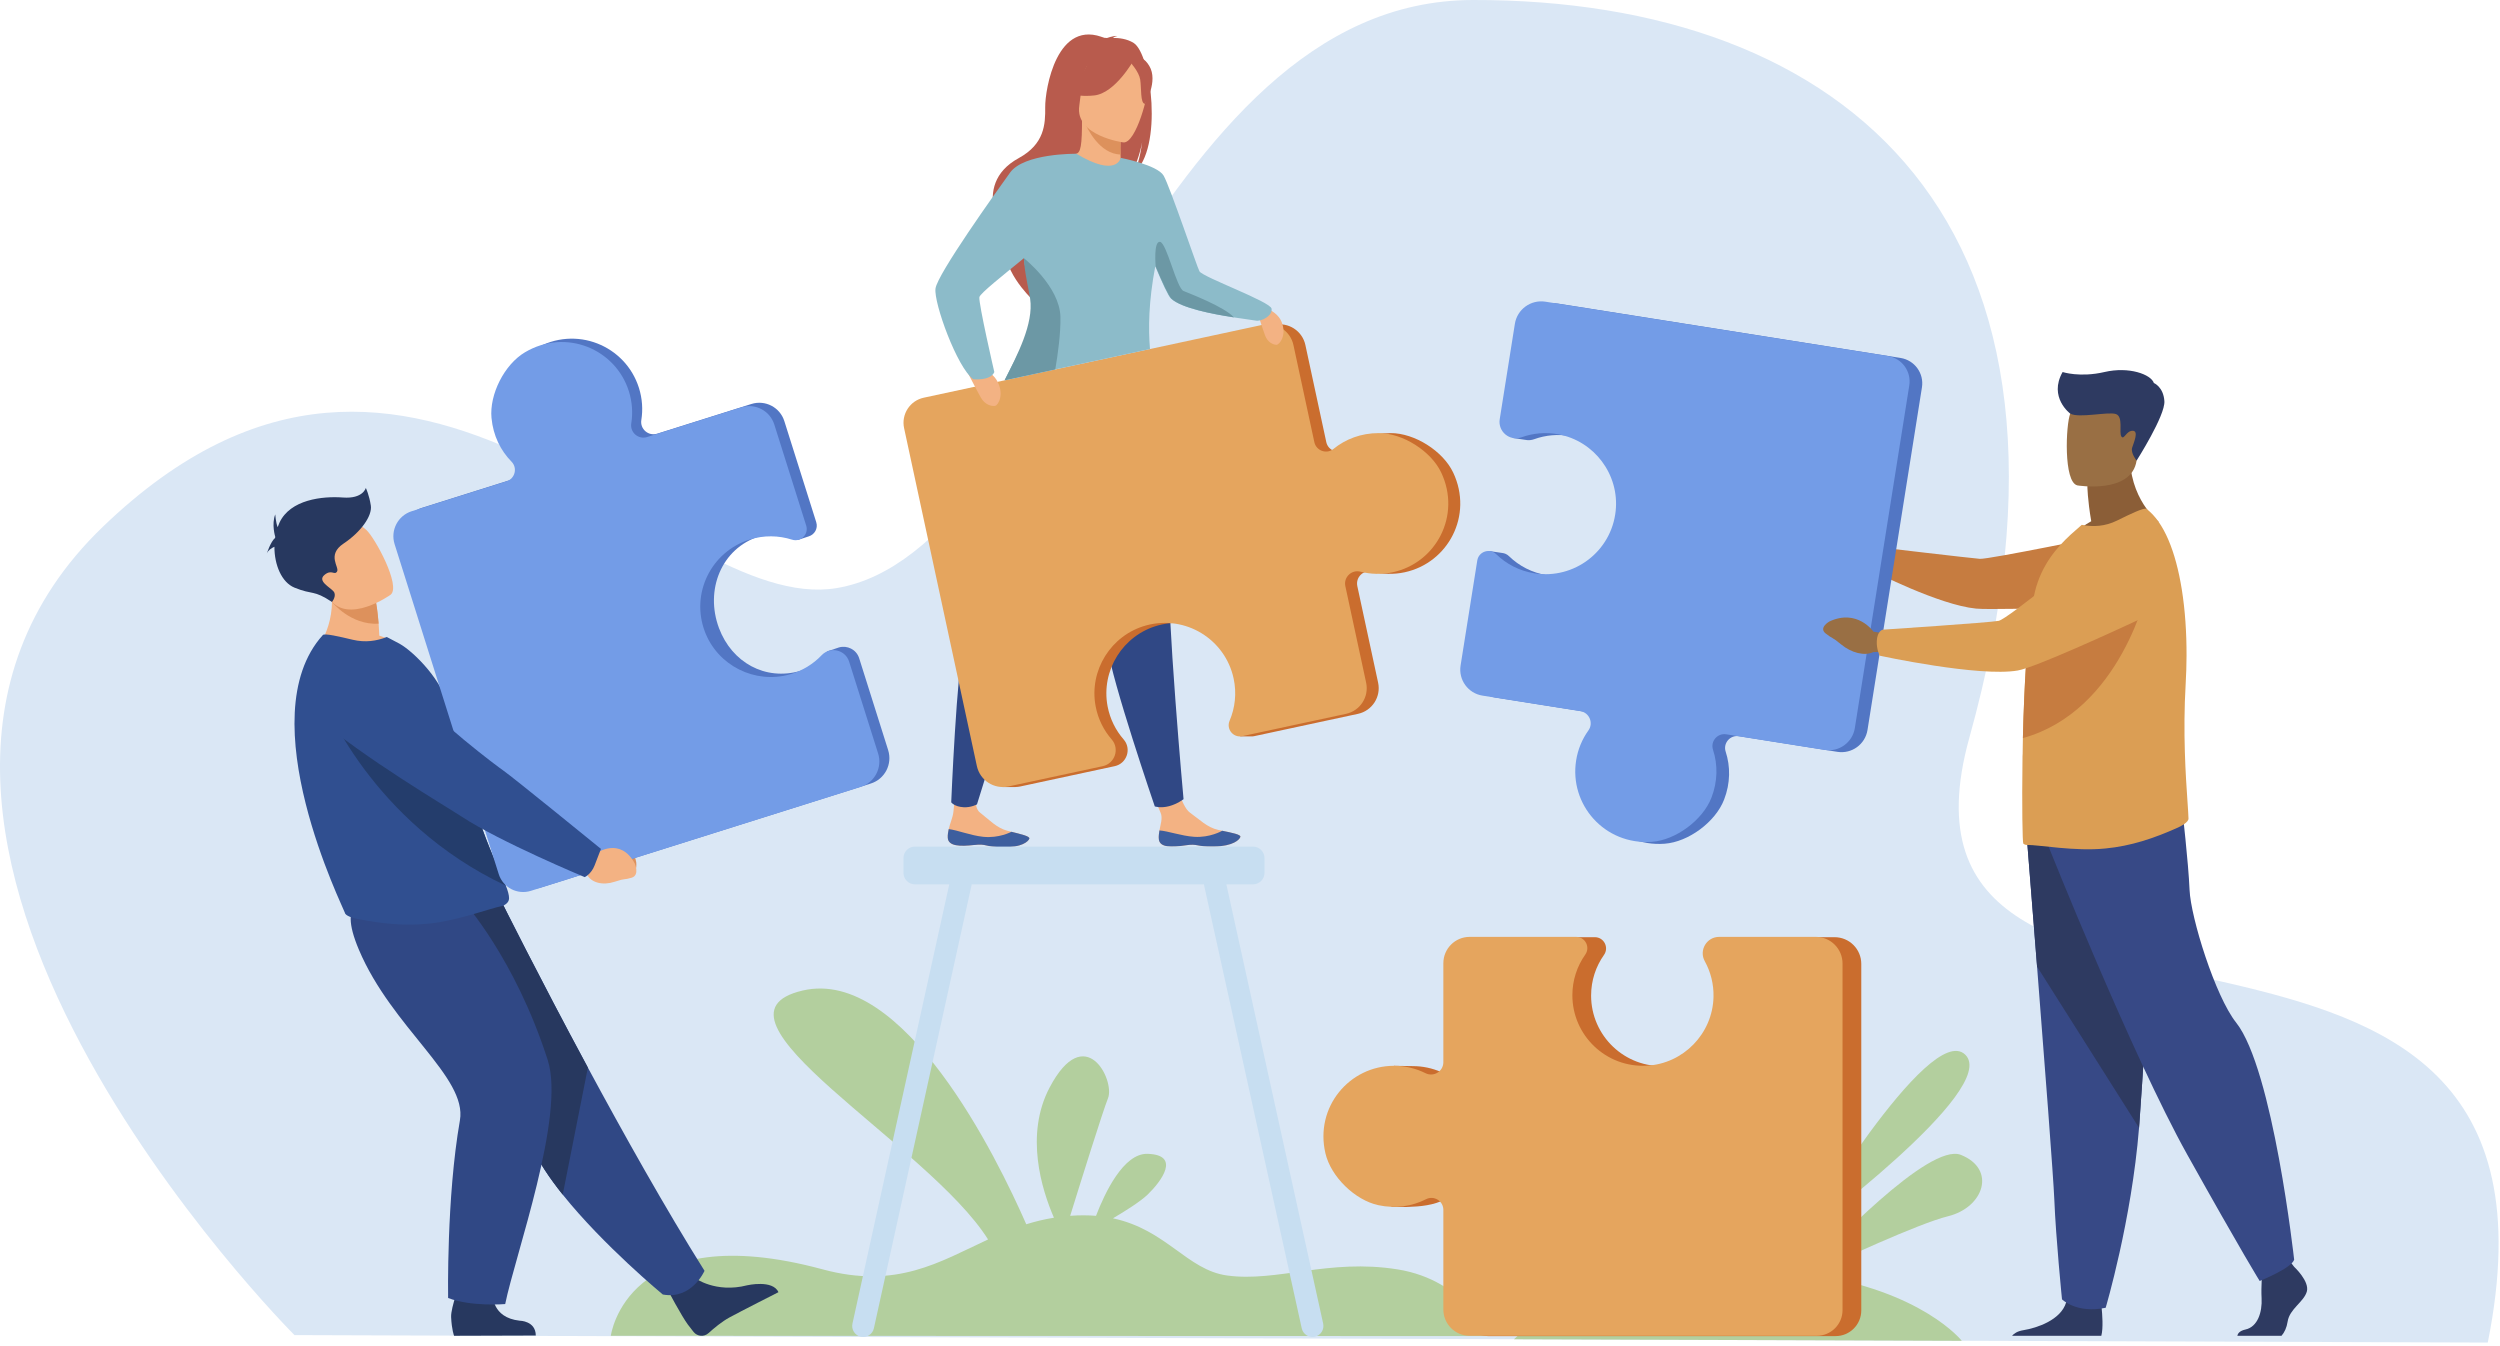 <svg width="312" height="168" viewBox="0 0 312 168" fill="none" xmlns="http://www.w3.org/2000/svg">
<path d="M36.752 166.623C36.752 166.623 -26.367 103.493 12.831 65.746C52.028 28.001 83.008 77.001 104.433 73.391C131.553 68.821 143.28 0.066 183.823 0C229.951 -0.075 263.808 27.177 245.774 92.074C232.472 139.941 323.903 100.742 310.474 167.552L36.752 166.621V166.623Z" fill="#DAE7F5"/>
<path d="M174.416 158.419C165.836 157.039 159.358 160.043 153.129 159.18C148.161 158.491 145.573 153.468 138.897 152.046C140.485 151.11 142.335 149.94 143.219 149.089C144.937 147.435 147.405 144.128 143.219 143.998C140.208 143.904 137.863 148.916 136.783 151.736C135.795 151.654 134.725 151.648 133.559 151.733C134.937 147.294 137.623 138.705 138.281 137.055C139.175 134.809 135.418 127.323 130.991 135.725C127.886 141.617 129.995 148.428 131.53 151.97C130.317 152.165 129.172 152.448 128.079 152.789C124.419 144.448 112.781 120.665 100.163 123.62C86.408 126.842 115.877 142.83 123.309 154.684C117.237 157.497 111.903 160.913 102.681 158.419C78.173 151.788 76.229 166.707 76.229 166.707L185.749 166.743C185.749 166.743 182.994 159.798 174.413 158.418L174.416 158.419Z" fill="#B3CF9E"/>
<path d="M144.624 104.738C144.737 105.792 146.228 105.754 147.913 105.501C149.598 105.249 149.163 105.691 151.533 105.646C153.903 105.6 154.694 104.79 154.797 104.449C154.889 104.146 153.74 103.93 152.509 103.674C152.354 103.642 152.199 103.608 152.043 103.575C150.655 103.271 149.71 102.272 148.502 101.412C147.358 100.598 146.587 96.866 146.587 96.866L143.218 96.846C143.218 96.846 144.276 100.221 144.828 101.394C145.153 102.084 144.807 102.97 144.699 103.636C144.64 103.997 144.583 104.368 144.623 104.738H144.624Z" fill="#F3B283"/>
<path d="M147.913 105.501C149.598 105.249 149.163 105.691 151.533 105.646C153.904 105.6 154.694 104.79 154.797 104.449C154.889 104.146 153.74 103.93 152.509 103.674L152.495 103.697C152.495 103.697 150.996 104.565 149.04 104.435C147.445 104.328 145.8 103.718 144.699 103.637C144.641 103.999 144.584 104.369 144.623 104.739C144.736 105.793 146.227 105.755 147.912 105.502L147.913 105.501Z" fill="#3D5E9E"/>
<path d="M118.284 104.572C118.358 105.628 119.849 105.647 121.543 105.458C123.237 105.269 122.785 105.695 125.154 105.738C127.524 105.781 128.344 105.003 128.461 104.664C128.565 104.364 127.424 104.106 126.203 103.803C126.05 103.765 125.896 103.726 125.742 103.687C124.366 103.33 123.459 102.297 122.285 101.393C121.172 100.536 122.088 96.981 122.088 96.981L119.532 95.775C119.532 95.775 119.18 99.439 118.99 101.291C118.912 102.05 118.534 102.812 118.4 103.472C118.327 103.831 118.256 104.199 118.283 104.57L118.284 104.572Z" fill="#F3B283"/>
<path d="M121.543 105.458C123.237 105.269 122.785 105.695 125.154 105.738C127.524 105.781 128.344 105.003 128.461 104.664C128.565 104.364 127.424 104.106 126.203 103.803L126.188 103.826C126.188 103.826 124.658 104.638 122.708 104.434C121.118 104.267 119.497 103.597 118.4 103.472C118.327 103.831 118.256 104.199 118.283 104.571C118.357 105.627 119.848 105.646 121.542 105.457L121.543 105.458Z" fill="#3D5E9E"/>
<path d="M124.027 51.822C124.027 51.822 123.319 55.248 122.61 72.625C122.61 72.625 121.294 75.842 120.341 79.776C119.387 83.71 118.713 100.126 118.713 100.126C118.713 100.126 119.094 100.674 120.249 100.743C121.192 100.8 121.926 100.387 121.926 100.387C121.926 100.387 128.559 78.886 131.788 70.54C135.016 62.193 136.908 50.275 136.908 50.275L124.027 51.823V51.822Z" fill="#304885"/>
<path d="M132.004 53.289C132.004 53.289 132.526 56.748 137.881 73.296C137.881 73.296 137.762 76.769 138.23 80.79C138.698 84.811 144.118 100.642 144.118 100.642C144.118 100.642 144.837 100.892 145.917 100.607C146.921 100.342 147.707 99.738 147.707 99.738C147.707 99.738 145.629 77.112 145.766 68.163C145.903 59.216 143.548 47.379 143.548 47.379L132.001 53.288L132.004 53.289Z" fill="#304885"/>
<path d="M141.487 5.365C140.647 4.831 139.616 4.726 138.889 4.732C139.085 4.55 139.454 4.498 139.454 4.498C139.009 4.409 137.984 4.803 137.984 4.803C131.859 2.086 130.417 11.227 130.442 13.369C130.466 15.511 130.358 17.969 127.144 19.728C120.821 23.19 125.668 30.026 125.668 30.026C124.53 33.29 128.744 37.288 128.744 37.288C128.673 35.554 136.634 24.512 140.926 21.993C142.013 20.555 142.504 17.943 142.542 17.737C142.263 19.813 141.848 20.966 141.495 21.607C145.176 18.546 143.71 6.779 141.486 5.364L141.487 5.365Z" fill="#B85B4D"/>
<path d="M140.154 20.81C140.175 20.82 138.145 21.872 136.619 21.455C135.182 21.064 134.243 19.202 134.264 19.198C134.871 19.078 135.048 18.242 135.035 14.653L135.31 14.708L139.768 15.59L139.934 15.622C139.934 15.622 139.829 17.076 139.825 18.446C139.825 18.736 139.829 19.022 139.839 19.289C139.869 20.084 139.957 20.717 140.155 20.81H140.154Z" fill="#F3B283"/>
<path d="M139.824 18.446C139.824 18.737 139.827 19.022 139.838 19.289C137.245 19.186 135.75 16.222 135.186 14.922L139.766 15.591L139.933 15.622C139.933 15.622 139.827 17.077 139.824 18.446Z" fill="#DD915C"/>
<path d="M134.831 14.204C134.831 14.204 133.474 12.064 133.149 10.233C132.917 8.926 133.583 4.082 138.454 4.779C138.454 4.779 139.869 4.919 141.199 5.816C142.257 6.53 143.784 8.071 142.076 12.299L141.633 13.726L134.829 14.204H134.831Z" fill="#B85B4D"/>
<path d="M140.205 17.775C140.205 17.775 134.136 16.974 134.693 13.204C135.251 9.434 134.842 6.792 138.742 7.144C142.641 7.497 143.179 9.046 143.3 10.35C143.42 11.653 141.798 17.887 140.205 17.775Z" fill="#F3B283"/>
<path d="M141.513 7.462C141.513 7.462 139.196 11.637 136.554 11.912C133.912 12.187 132.909 11.341 132.909 11.341C132.909 11.341 135.092 10.082 135.9 7.438C135.9 7.438 140.575 5.171 141.511 7.461L141.513 7.462Z" fill="#B85B4D"/>
<path d="M141.049 7.761C141.049 7.761 142.141 8.932 142.299 9.937C142.458 10.941 142.299 12.937 142.885 12.956C142.885 12.956 144.583 10.136 143.432 8.227C142.213 6.202 141.049 7.761 141.049 7.761Z" fill="#B85B4D"/>
<path d="M181.357 58.976C180.083 56.28 176.544 54.05 173.561 54.05C171.358 54.05 169.415 54.8 167.912 56.024C167.053 56.724 165.756 56.262 165.522 55.179L162.912 43.058C162.532 41.291 160.789 40.166 159.02 40.546L116.778 49.632C115.05 50.003 113.951 51.705 114.323 53.432L123.404 95.6C123.664 96.806 124.549 97.717 125.646 98.065L125.092 98.222H126.731L126.745 98.22C126.945 98.214 127.148 98.191 127.351 98.148L128.271 97.95L139.113 95.618C140.634 95.291 141.252 93.451 140.229 92.279C139.242 91.147 138.532 89.743 138.228 88.154C137.376 83.676 140.146 79.24 144.549 78.047C149.447 76.721 154.393 79.777 155.447 84.67C155.843 86.511 155.631 88.341 154.945 89.951C154.678 90.576 154.899 91.227 155.357 91.597L154.725 91.905H156.191C156.3 91.906 156.414 91.898 156.53 91.872L169.475 89.088C171.244 88.707 172.37 86.965 171.989 85.197L169.394 73.151C169.154 72.037 170.17 71.059 171.277 71.343C172.554 71.671 173.926 71.716 175.304 71.419C180.721 70.254 183.887 64.329 181.358 58.976H181.357Z" fill="#CA6D2E"/>
<path d="M172.069 54.05C169.866 54.05 167.923 54.8 166.42 56.024C165.561 56.724 164.264 56.262 164.03 55.179L161.42 43.058C161.04 41.291 159.297 40.166 157.529 40.546L115.286 49.632C113.558 50.003 112.459 51.705 112.831 53.432L121.912 95.6C122.298 97.393 124.065 98.533 125.86 98.148L137.621 95.618C139.142 95.291 139.76 93.451 138.738 92.279C137.75 91.147 137.04 89.743 136.737 88.154C135.884 83.676 138.654 79.24 143.057 78.047C147.955 76.721 152.901 79.777 153.955 84.67C154.353 86.511 154.139 88.341 153.453 89.951C153.006 90.997 153.924 92.112 155.035 91.872L167.98 89.088C169.749 88.707 170.875 86.965 170.494 85.197L167.899 73.151C167.659 72.037 168.677 71.059 169.782 71.343C171.06 71.671 172.432 71.716 173.81 71.419C179.227 70.254 182.392 64.329 179.864 58.976C178.59 56.28 175.051 54.05 172.067 54.05H172.069Z" fill="#E5A55E"/>
<path d="M156.614 38.018C156.614 38.018 159.248 38.449 159.94 40.163C160.631 41.876 159.665 43.035 159.295 43.031C158.924 43.027 158.213 42.753 157.88 41.864C157.548 40.977 156.615 38.018 156.615 38.018H156.614Z" fill="#F3B283"/>
<path d="M120.34 45.659C120.34 45.659 123.298 45.655 124.362 47.403C125.426 49.15 124.582 50.59 124.176 50.654C123.77 50.716 122.944 50.545 122.418 49.634C121.894 48.724 120.34 45.659 120.34 45.659Z" fill="#F3B283"/>
<path d="M156.687 40.006C156.425 39.95 155.279 39.816 153.82 39.586C151.135 39.165 147.39 38.423 146.134 37.266C145.794 36.951 145.001 35.222 144.177 33.239C143.344 37.628 143.298 40.996 143.519 43.559L125.368 47.463C126.925 44.319 129.334 40.421 128.882 37.266C128.715 36.097 128.074 34.491 127.834 32.688C127.814 32.533 127.797 32.378 127.783 32.22C125.238 34.314 122.296 36.624 122.227 37.087C122.11 37.862 124.092 46.436 124.092 46.436C123.6 47.569 121.463 47.33 121.463 47.33C119.459 45.901 116.514 37.801 116.75 36.007C116.986 34.212 124.289 23.986 126.057 21.542C127.803 19.127 134.178 19.188 134.332 19.189H134.336C139.405 22.231 139.862 19.702 139.862 19.702C139.862 19.702 144.436 20.572 145.222 21.921C146.008 23.272 149.455 33.511 149.698 33.873C150.208 34.627 158.541 37.644 158.691 38.517C158.842 39.391 157.435 40.166 156.687 40.007V40.006Z" fill="#8CBBC9"/>
<path d="M131.698 46.108L125.369 47.464C126.945 44.328 129.015 40.424 128.562 37.288C128.392 36.117 128.013 34.731 127.83 32.921C127.813 32.746 127.782 32.221 127.782 32.221C127.782 32.221 132.264 35.746 132.342 39.56C132.383 41.539 132.038 44.127 131.697 46.108H131.698Z" fill="#6C98A5"/>
<path d="M153.988 39.609C151.27 39.187 147.48 38.447 146.209 37.288C145.864 36.973 145.062 35.241 144.228 33.255C144.228 33.255 143.936 30.064 144.771 30.183C145.606 30.302 146.834 35.963 147.711 36.32C148.495 36.641 152.834 38.305 153.99 39.608L153.988 39.609Z" fill="#6C98A5"/>
<path d="M287.888 161.203C287.505 162.493 285.736 163.354 285.497 164.93C285.381 165.7 285.094 166.298 284.73 166.709H279.223C279.277 166.406 279.52 166.08 280.235 165.923C281.764 165.588 282.342 163.735 282.246 162.016C282.207 161.294 282.225 160.473 282.26 159.761C282.309 158.776 282.39 158.003 282.39 158.003L285.641 157.238L285.982 157.677L286.309 158.098C286.309 158.098 288.27 159.912 287.888 161.203Z" fill="#2E3A61"/>
<path d="M262.244 166.709H251.102C251.354 166.413 251.782 166.128 252.506 166.01C254.221 165.732 257.191 164.737 257.852 162.547C257.874 162.477 257.893 162.405 257.909 162.332C258.435 159.991 262.26 163.048 262.26 163.048C262.26 163.048 262.272 163.142 262.29 163.302C262.357 163.96 262.505 165.748 262.243 166.709H262.244Z" fill="#2E3A61"/>
<path d="M252.962 104.68C252.962 104.68 253.543 111.922 254.225 120.629C255.153 132.456 256.27 146.983 256.38 149.735C256.57 154.514 257.337 162.158 257.337 162.158C257.337 162.158 259.153 163.974 262.788 163.209C262.788 163.209 266.026 152.296 266.952 140.751C266.966 140.562 266.982 140.371 266.996 140.18C267.856 128.427 269.195 103.677 269.195 103.677L252.963 104.68H252.962Z" fill="#374986"/>
<path d="M252.962 104.68C252.962 104.68 253.543 111.922 254.225 120.629L266.951 140.751C266.965 140.562 266.98 140.371 266.994 140.18C267.855 128.427 269.193 103.677 269.193 103.677L252.962 104.68Z" fill="#2E3A61"/>
<path d="M255.615 105.54C255.615 105.54 266.086 131.772 272.971 144.099C279.856 156.425 282.008 159.867 282.008 159.867C282.008 159.867 285.953 158.29 286.311 157.215C286.311 157.215 283.678 133.417 279.067 127.616C276.462 124.338 273.401 114.5 273.258 111.06C273.114 107.62 272.325 100.812 272.325 100.812L255.615 105.542V105.54Z" fill="#374986"/>
<path d="M260.985 65.05C260.519 62.303 260.505 60.675 260.505 60.675L265.818 56.397C265.62 62.281 269.393 65.11 269.393 65.11C269.393 65.11 262.314 68.592 258.221 67.302C258.221 67.302 259.229 66.015 260.985 65.051V65.05Z" fill="#8B5E37"/>
<path d="M259.254 60.578C259.254 60.578 266.012 61.7 266.647 57.482C267.281 53.265 268.581 50.57 264.293 49.675C260.004 48.78 258.922 50.264 258.367 51.619C257.813 52.974 257.512 60.176 259.254 60.576V60.578Z" fill="#996F44"/>
<path d="M235.516 69.27L234.077 68.38C234.077 68.38 232.283 65.734 229.218 67.378C229.218 67.378 228.004 68.152 228.819 68.8C229.633 69.448 229.414 69.081 230.543 70.019C231.671 70.958 233.132 71.293 234.073 70.775L235.281 70.661L235.515 69.271L235.516 69.27Z" fill="#996F44"/>
<path d="M233.808 69.547C234.178 68.388 234.355 68.287 234.355 68.287C234.355 68.287 245.992 69.662 247.088 69.743C248.186 69.824 263.42 66.687 263.42 66.687L270.613 75.416C270.613 75.416 249.404 76.215 246.629 75.955C242.042 75.525 233.724 71.258 233.724 71.258C233.724 71.258 233.517 70.458 233.808 69.547Z" fill="#C67C40"/>
<path d="M273.123 102.152C273.144 102.602 272.215 103.096 271.811 103.278C268.774 104.638 265.945 105.584 262.749 105.891C258.957 106.279 254.477 105.427 252.94 105.447C252.775 105.447 252.633 105.386 252.51 105.284C252.407 105.201 252.325 100.574 252.407 94.739C252.407 94.513 252.407 94.267 252.428 94.041V93.96C252.434 93.353 252.443 92.735 252.457 92.111C252.495 90.406 252.56 88.655 252.633 86.915C252.745 84.35 252.897 81.829 253.108 79.596C253.329 77.264 253.609 75.243 253.966 73.811C254.785 70.514 256.671 68.343 258.392 66.746L259.805 65.498C261.219 65.784 262.715 65.702 264.211 64.965C265.829 64.166 267.592 63.307 267.878 63.511C270.063 65.143 271.533 68.847 272.287 73.555C272.693 76.088 272.891 78.912 272.88 81.861C272.875 82.992 272.84 84.139 272.774 85.298C272.409 91.515 272.785 96.907 272.999 100.039C273.061 100.941 273.111 101.656 273.125 102.15L273.123 102.152Z" fill="#DB9E54"/>
<path d="M237.195 44.672L194.452 37.888C192.635 37.599 190.927 38.837 190.639 40.653L188.747 52.559C188.659 53.11 188.799 54.66 188.799 54.66L190.339 54.889C190.427 54.908 190.516 54.922 190.606 54.929C190.885 54.951 191.176 54.916 191.466 54.812C192.884 54.3 194.453 54.144 196.051 54.437C200.55 55.261 203.697 59.457 203.219 64.003C202.686 69.059 198.035 72.574 193.075 71.787C191.209 71.49 189.573 70.629 188.316 69.404C188.072 69.167 187.778 69.042 187.482 69.011L185.87 68.769L183.863 83.292C183.579 85.082 184.801 86.765 186.592 87.05L198.803 88.988C199.932 89.166 200.479 90.471 199.813 91.401C199.043 92.476 198.505 93.742 198.284 95.136C197.412 100.619 201.809 105.723 207.733 105.298C210.717 105.084 214.084 102.585 215.165 99.798C215.963 97.74 215.965 95.653 215.363 93.805C215.019 92.749 215.922 91.704 217.019 91.879L229.306 93.829C231.098 94.113 232.78 92.893 233.064 91.103L239.859 48.342C240.137 46.594 238.943 44.95 237.193 44.673L237.195 44.672Z" fill="#5276C4"/>
<path d="M268.034 73.429C268.034 73.429 264.757 88.707 252.457 92.112C252.495 90.407 252.56 88.655 252.633 86.916C252.745 84.35 252.897 81.83 253.108 79.597C253.327 79.484 253.534 79.395 253.722 79.333C257.897 77.957 268.034 73.429 268.034 73.429Z" fill="#C67C40"/>
<path d="M213.585 99.559C214.384 97.501 214.385 95.414 213.783 93.567C213.439 92.51 214.342 91.466 215.439 91.641L227.725 93.591C229.516 93.875 231.199 92.654 231.483 90.865L238.278 48.104C238.556 46.355 237.362 44.712 235.612 44.434L192.869 37.651C191.052 37.363 189.344 38.6 189.056 40.416L187.165 52.322C186.92 53.862 188.417 55.105 189.885 54.575C191.302 54.062 192.872 53.907 194.468 54.2C198.968 55.024 202.115 59.22 201.636 63.766C201.103 68.822 196.454 72.337 191.493 71.55C189.626 71.253 187.992 70.392 186.733 69.167C185.916 68.371 184.542 68.825 184.363 69.951L182.281 83.055C181.996 84.845 183.218 86.528 185.01 86.813L197.22 88.751C198.351 88.929 198.897 90.234 198.231 91.164C197.46 92.239 196.922 93.504 196.702 94.899C195.83 100.382 200.226 105.486 206.151 105.061C209.134 104.847 212.503 102.348 213.583 99.561L213.585 99.559Z" fill="#739CE7"/>
<path d="M235.566 79.121L233.808 78.831C233.808 78.831 231.805 75.933 228.313 77.559C228.313 77.559 226.928 78.333 227.843 79.058C228.759 79.782 228.516 79.383 229.783 80.431C231.052 81.479 232.703 81.897 233.776 81.385L235.147 81.314L235.566 79.123V79.121Z" fill="#996F44"/>
<path d="M234.223 80.014C234.28 78.722 234.97 78.584 234.97 78.584C234.97 78.584 248.281 77.704 249.43 77.482C250.578 77.259 261.181 68.48 261.181 68.48C261.181 68.48 265.281 64.798 268.154 66.04C270.649 67.121 271.431 69.251 271.557 71.21C271.706 73.544 270.389 75.728 268.268 76.717C263.506 78.94 253.983 83.302 251.814 83.679C246.987 84.517 234.581 81.831 234.581 81.831C234.581 81.831 234.179 81.028 234.223 80.014Z" fill="#DB9E54"/>
<path d="M258.367 51.62C258.367 51.62 255.624 49.588 257.413 46.429C257.413 46.429 259.571 47.144 262.637 46.429C265.703 45.714 268.446 46.727 268.804 47.8C268.804 47.8 269.997 48.276 270.116 50.064C270.235 51.852 266.648 57.484 266.648 57.484C266.648 57.484 265.882 56.53 266.091 55.874C266.299 55.219 266.955 53.759 266.151 53.759C265.346 53.759 265.077 54.951 264.75 54.475C264.422 53.998 265.019 52.002 264.065 51.673C263.11 51.346 259.443 52.224 258.37 51.62H258.367Z" fill="#2E3A61"/>
<path d="M165.133 165.187L153.05 110.367H156.376C157.164 110.367 157.809 109.722 157.809 108.935V107.084C157.809 106.296 157.164 105.652 156.376 105.652H114.187C113.399 105.652 112.753 106.296 112.753 107.084V108.935C112.753 109.722 113.398 110.367 114.187 110.367H118.468L106.386 165.187C106.223 165.924 106.692 166.661 107.427 166.823C108.162 166.987 108.897 166.516 109.059 165.779L121.272 110.367H150.245L162.458 165.779C162.62 166.516 163.355 166.987 164.09 166.823C164.824 166.661 165.294 165.924 165.132 165.187H165.133Z" fill="#C7DEF1"/>
<path d="M245.255 131.615C240.783 127.324 224.683 154.394 224.683 154.394C224.683 154.394 249.727 135.905 245.255 131.615Z" fill="#B3CF9E"/>
<path d="M244.718 144.128C240.759 142.546 228.107 155.875 225.257 158.954C223.077 158.665 220.685 158.476 218.064 158.43C198.029 158.073 188.941 167.141 188.941 167.141L244.831 167.332C244.831 167.332 239.88 161.05 225.836 159.034C229.267 157.414 239.418 152.697 243.109 151.789C247.581 150.69 249.191 145.916 244.719 144.129L244.718 144.128Z" fill="#B3CF9E"/>
<path d="M228.955 116.959H216.892C215.332 116.959 214.338 118.632 215.093 119.998C215.821 121.316 213.257 132.739 207.854 133.037C202.773 133.317 198.57 129.266 198.57 124.247C198.57 122.359 199.165 120.609 200.177 119.176C200.836 118.244 200.172 116.959 199.032 116.959H185.755C183.941 116.959 182.469 118.429 182.469 120.244C182.469 120.244 181.266 134.485 180.242 133.974C179.187 133.448 178.012 133.127 176.77 133.062H176.759C176.61 133.055 176.462 133.051 176.311 133.051C176.16 133.051 173.975 133.014 173.975 133.014L173.644 150.613L175.542 150.633C177.346 150.58 178.913 150.41 180.307 149.701C181.296 149.197 182.47 149.922 182.47 151.033V163.464C182.47 165.276 183.941 166.746 185.754 166.746H229.079C230.852 166.746 232.288 165.311 232.288 163.539V120.291C232.288 118.452 230.796 116.961 228.956 116.961L228.955 116.959Z" fill="#CA6D2E"/>
<path d="M172.014 150.406C174.174 150.871 176.236 150.544 177.968 149.661C178.958 149.157 180.131 149.882 180.131 150.993V163.424C180.131 165.237 181.602 166.706 183.415 166.706H226.74C228.513 166.706 229.949 165.271 229.949 163.499V120.251C229.949 118.412 228.457 116.921 226.617 116.921H214.555C212.994 116.921 212.001 118.593 212.756 119.959C213.484 121.278 213.885 122.803 213.846 124.424C213.737 128.994 210.085 132.759 205.517 132.998C200.436 133.266 196.232 129.227 196.232 124.208C196.232 122.32 196.827 120.57 197.84 119.137C198.499 118.205 197.835 116.921 196.694 116.921H183.418C181.603 116.921 180.131 118.391 180.131 120.205V132.559C180.131 133.703 178.929 134.446 177.905 133.935C176.721 133.344 175.386 133.012 173.973 133.012C168.418 133.012 164.063 138.151 165.412 143.932C166.091 146.843 169.091 149.775 172.014 150.406Z" fill="#E5A55E"/>
<path d="M74.391 104.07L75.543 105.004C75.543 105.004 78.695 103.875 79.405 107.618C79.405 107.618 79.594 109.213 78.583 109.215C77.572 109.218 77.989 109.04 76.558 109.084C75.127 109.125 73.94 108.371 73.73 107.211L73.044 106.227L74.389 104.07H74.391Z" fill="#DD915C"/>
<path d="M74.26 106.077C75.179 105.118 75.105 104.409 75.105 104.409C75.105 104.409 64.462 95.7 63.382 94.992C62.646 94.508 54.808 87.564 51.144 83.329C49.327 81.23 47.074 82.045 44.498 82.783L42.377 83.392C39.815 84.126 39.149 87.706 41.251 89.445C47.171 94.345 57.016 99.855 58.858 101.013C63.432 103.888 72.384 107.305 72.384 107.305C72.384 107.305 73.47 106.902 74.259 106.078L74.26 106.077Z" fill="#243D6C"/>
<path d="M86.717 159.49C86.717 159.49 89.3 161.424 93.258 160.402C93.258 160.402 96.449 159.675 97.15 161.265C97.15 161.265 92.255 163.749 91.017 164.429C90.083 164.941 89.11 165.749 88.421 166.374C87.876 166.869 87.026 166.801 86.562 166.231C86.346 165.966 86.1 165.651 85.83 165.286C85.075 164.264 83.317 160.963 83.317 160.963L86.717 159.49Z" fill="#27385F"/>
<path d="M87.924 158.597C87.924 158.597 86.35 162.221 82.72 161.555C82.72 161.555 75.311 155.441 70.229 149.089C68.578 147.026 67.173 144.939 66.347 143.028C62.977 135.231 53.882 123.602 48.098 117.708L62.567 112.478C62.567 112.478 67.201 121.794 73.368 133.238C77.812 141.482 83.05 150.833 87.924 158.598V158.597Z" fill="#304885"/>
<path d="M73.368 133.236L70.229 149.089C68.578 147.026 67.173 144.939 66.347 143.028C62.977 135.231 53.882 123.602 48.098 117.708L62.567 112.478C62.567 112.478 67.201 121.794 73.368 133.238V133.236Z" fill="#27385F"/>
<path d="M61.504 161.545C61.504 161.545 61.347 164.438 64.855 164.823C64.855 164.823 66.86 164.833 66.865 166.674L56.668 166.706C56.668 166.706 56.373 165.963 56.3 164.373C56.246 163.152 57.484 159.959 57.484 159.959L61.503 161.544L61.504 161.545Z" fill="#27385F"/>
<path d="M57.822 112.477C57.822 112.477 64.268 119.555 68.359 132.306C70.584 139.243 64.278 156.686 63.048 162.747C63.048 162.747 58.818 163.106 55.925 161.989C55.925 161.989 55.705 149.471 57.397 139.824C58.343 134.425 48.91 128.276 44.788 118.52C41.983 111.883 45.395 111.996 49.588 111.836L57.82 112.478L57.822 112.477Z" fill="#304885"/>
<path d="M50.381 80.899C46.795 82.922 39.453 81.056 39.453 81.056C39.453 81.056 42.435 77.65 41.08 72.163L43.895 73.592L46.92 75.128C46.92 75.128 47.116 76.097 47.252 77.837C47.286 78.284 47.318 78.785 47.339 79.332C49.18 79.889 50.382 80.897 50.382 80.897L50.381 80.899Z" fill="#F3B283"/>
<path d="M63.532 112.11C63.532 112.741 62.806 113.042 62.651 113.073C61.205 113.336 57.166 114.906 53.528 115.266C50.465 115.587 47.62 115.283 44.496 114.655C44.082 114.572 43.11 114.31 43.042 113.915C42.956 113.482 30.989 89.536 40.292 79.251C40.51 79.01 42.346 79.443 44.026 79.843C45.577 80.211 46.999 80.005 48.27 79.497L49.844 80.325C51.778 81.401 55.438 85.228 55.865 88.23C56.082 89.756 56.956 90.887 57.209 92.23C57.303 92.727 57.399 93.213 57.497 93.685C57.687 94.613 57.884 95.495 58.086 96.335C58.633 98.606 59.21 100.56 59.777 102.249C60.381 104.042 60.972 105.533 61.502 106.781C62.188 108.399 62.767 109.607 63.13 110.534C63.386 111.186 63.532 111.697 63.532 112.112V112.11Z" fill="#304F90"/>
<path d="M63.13 110.533C46.237 102.58 40.387 87.308 40.387 87.308C40.387 87.308 54.111 92.367 57.497 93.684C57.687 94.613 57.884 95.495 58.086 96.335C58.633 98.606 59.21 100.56 59.777 102.249C60.381 104.042 60.972 105.533 61.502 106.781C62.188 108.399 62.767 109.607 63.13 110.534V110.533Z" fill="#243D6C"/>
<path d="M110.843 93.619L107.226 82.153C106.874 81.04 105.721 80.512 104.715 80.796H104.712C104.659 80.813 104.605 80.831 104.553 80.85L103.284 81.273C103.284 81.273 101.299 83.317 99.872 83.729C95.49 84.996 91.33 82.662 89.731 78.392C87.953 73.643 90.017 68.428 94.793 66.922C96.427 66.407 99.644 67.367 99.644 67.367L100.936 66.938C101.637 66.725 102.118 65.969 101.868 65.174L97.885 52.555C97.341 50.83 95.501 49.873 93.774 50.417L82.015 54.123C80.927 54.467 79.858 53.545 80.038 52.419C80.246 51.117 80.162 49.749 79.738 48.406C78.072 43.126 71.873 40.528 66.775 43.544C64.208 45.063 62.317 48.793 62.594 51.761C62.799 53.952 63.728 55.815 65.088 57.197C65.866 57.987 65.527 59.32 64.469 59.653L52.637 63.383C50.911 63.926 49.954 65.765 50.497 67.488L63.493 108.67C64.025 110.354 65.823 111.29 67.508 110.759L108.672 97.785C110.422 97.234 111.394 95.368 110.842 93.62L110.843 93.619Z" fill="#5276C4"/>
<path d="M61.342 52.177C61.547 54.368 62.476 56.231 63.836 57.613C64.613 58.403 64.275 59.736 63.217 60.069L51.385 63.798C49.659 64.342 48.702 66.181 49.245 67.906L62.241 109.087C62.773 110.772 64.571 111.707 66.256 111.176L107.42 98.203C109.17 97.651 110.142 95.786 109.59 94.037L105.971 82.572C105.503 81.088 103.612 80.645 102.54 81.773C101.503 82.861 100.172 83.699 98.616 84.149C94.234 85.416 89.555 83.074 87.957 78.804C86.177 74.055 88.761 68.848 93.538 67.343C95.335 66.776 97.179 66.818 98.847 67.35C99.931 67.696 100.956 66.681 100.614 65.595L96.631 52.975C96.086 51.25 94.246 50.293 92.519 50.837L80.759 54.543C79.671 54.886 78.602 53.965 78.782 52.839C78.99 51.537 78.906 50.168 78.482 48.824C76.816 43.543 70.617 40.946 65.52 43.963C62.953 45.482 61.062 49.211 61.339 52.179L61.342 52.177Z" fill="#739CE7"/>
<path d="M73.013 105.925L74.472 106.46C74.472 106.46 77.395 104.394 79.215 107.753C79.215 107.753 79.874 109.22 78.832 109.538C77.79 109.857 78.168 109.557 76.704 110.044C75.24 110.531 73.797 110.181 73.244 109.135L72.251 108.407L73.013 105.923V105.925Z" fill="#F3B283"/>
<path d="M74.213 107.987C74.752 106.579 75 105.943 75 105.943C75 105.943 63.969 96.959 62.846 96.188C62.08 95.663 54.457 89.968 50.739 85.529C48.895 83.327 45.988 82.32 43.176 82.91L40.86 83.396C38.065 83.982 37.157 87.518 39.325 89.376C45.434 94.609 55.736 100.678 57.657 101.941C62.425 105.074 72.972 109.466 72.972 109.466C72.972 109.466 73.789 109.094 74.213 107.988V107.987Z" fill="#304F90"/>
<path d="M47.252 77.837C43.726 78.034 41.431 75.124 41.431 75.124C41.431 75.124 43.026 74.242 43.896 73.593L46.921 75.128C46.921 75.128 47.116 76.097 47.252 77.837Z" fill="#DD915C"/>
<path d="M48.754 74.219C48.754 74.219 43.411 78.051 41.074 74.69C38.737 71.328 36.474 69.558 39.786 66.969C43.099 64.379 44.661 65.197 45.713 66.13C46.766 67.064 50.083 73.136 48.753 74.219H48.754Z" fill="#F3B283"/>
<path d="M46.279 63.094C46.087 61.801 45.656 60.892 45.656 60.892C45.656 60.892 45.321 62.281 42.782 62.089C40.243 61.898 36.22 62.339 34.879 65.229C34.794 65.413 34.718 65.603 34.651 65.796C34.408 65.155 34.35 64.194 34.35 64.194C33.868 65.438 34.35 66.995 34.35 66.995C34.342 67.041 34.337 67.087 34.33 67.132C33.77 67.605 33.299 69.077 33.299 69.077C33.468 68.668 33.88 68.399 34.248 68.234C34.237 70.484 35.149 72.682 36.752 73.337C39.094 74.294 39.077 73.564 41.433 75.126C41.433 75.126 42.065 74.342 41.633 73.816C41.202 73.29 39.574 72.524 40.484 71.758C41.394 70.992 41.729 71.853 42.065 71.327C42.4 70.801 40.724 69.269 42.879 67.834C45.035 66.398 46.472 64.387 46.28 63.095L46.279 63.094Z" fill="#27385F"/>
</svg>
